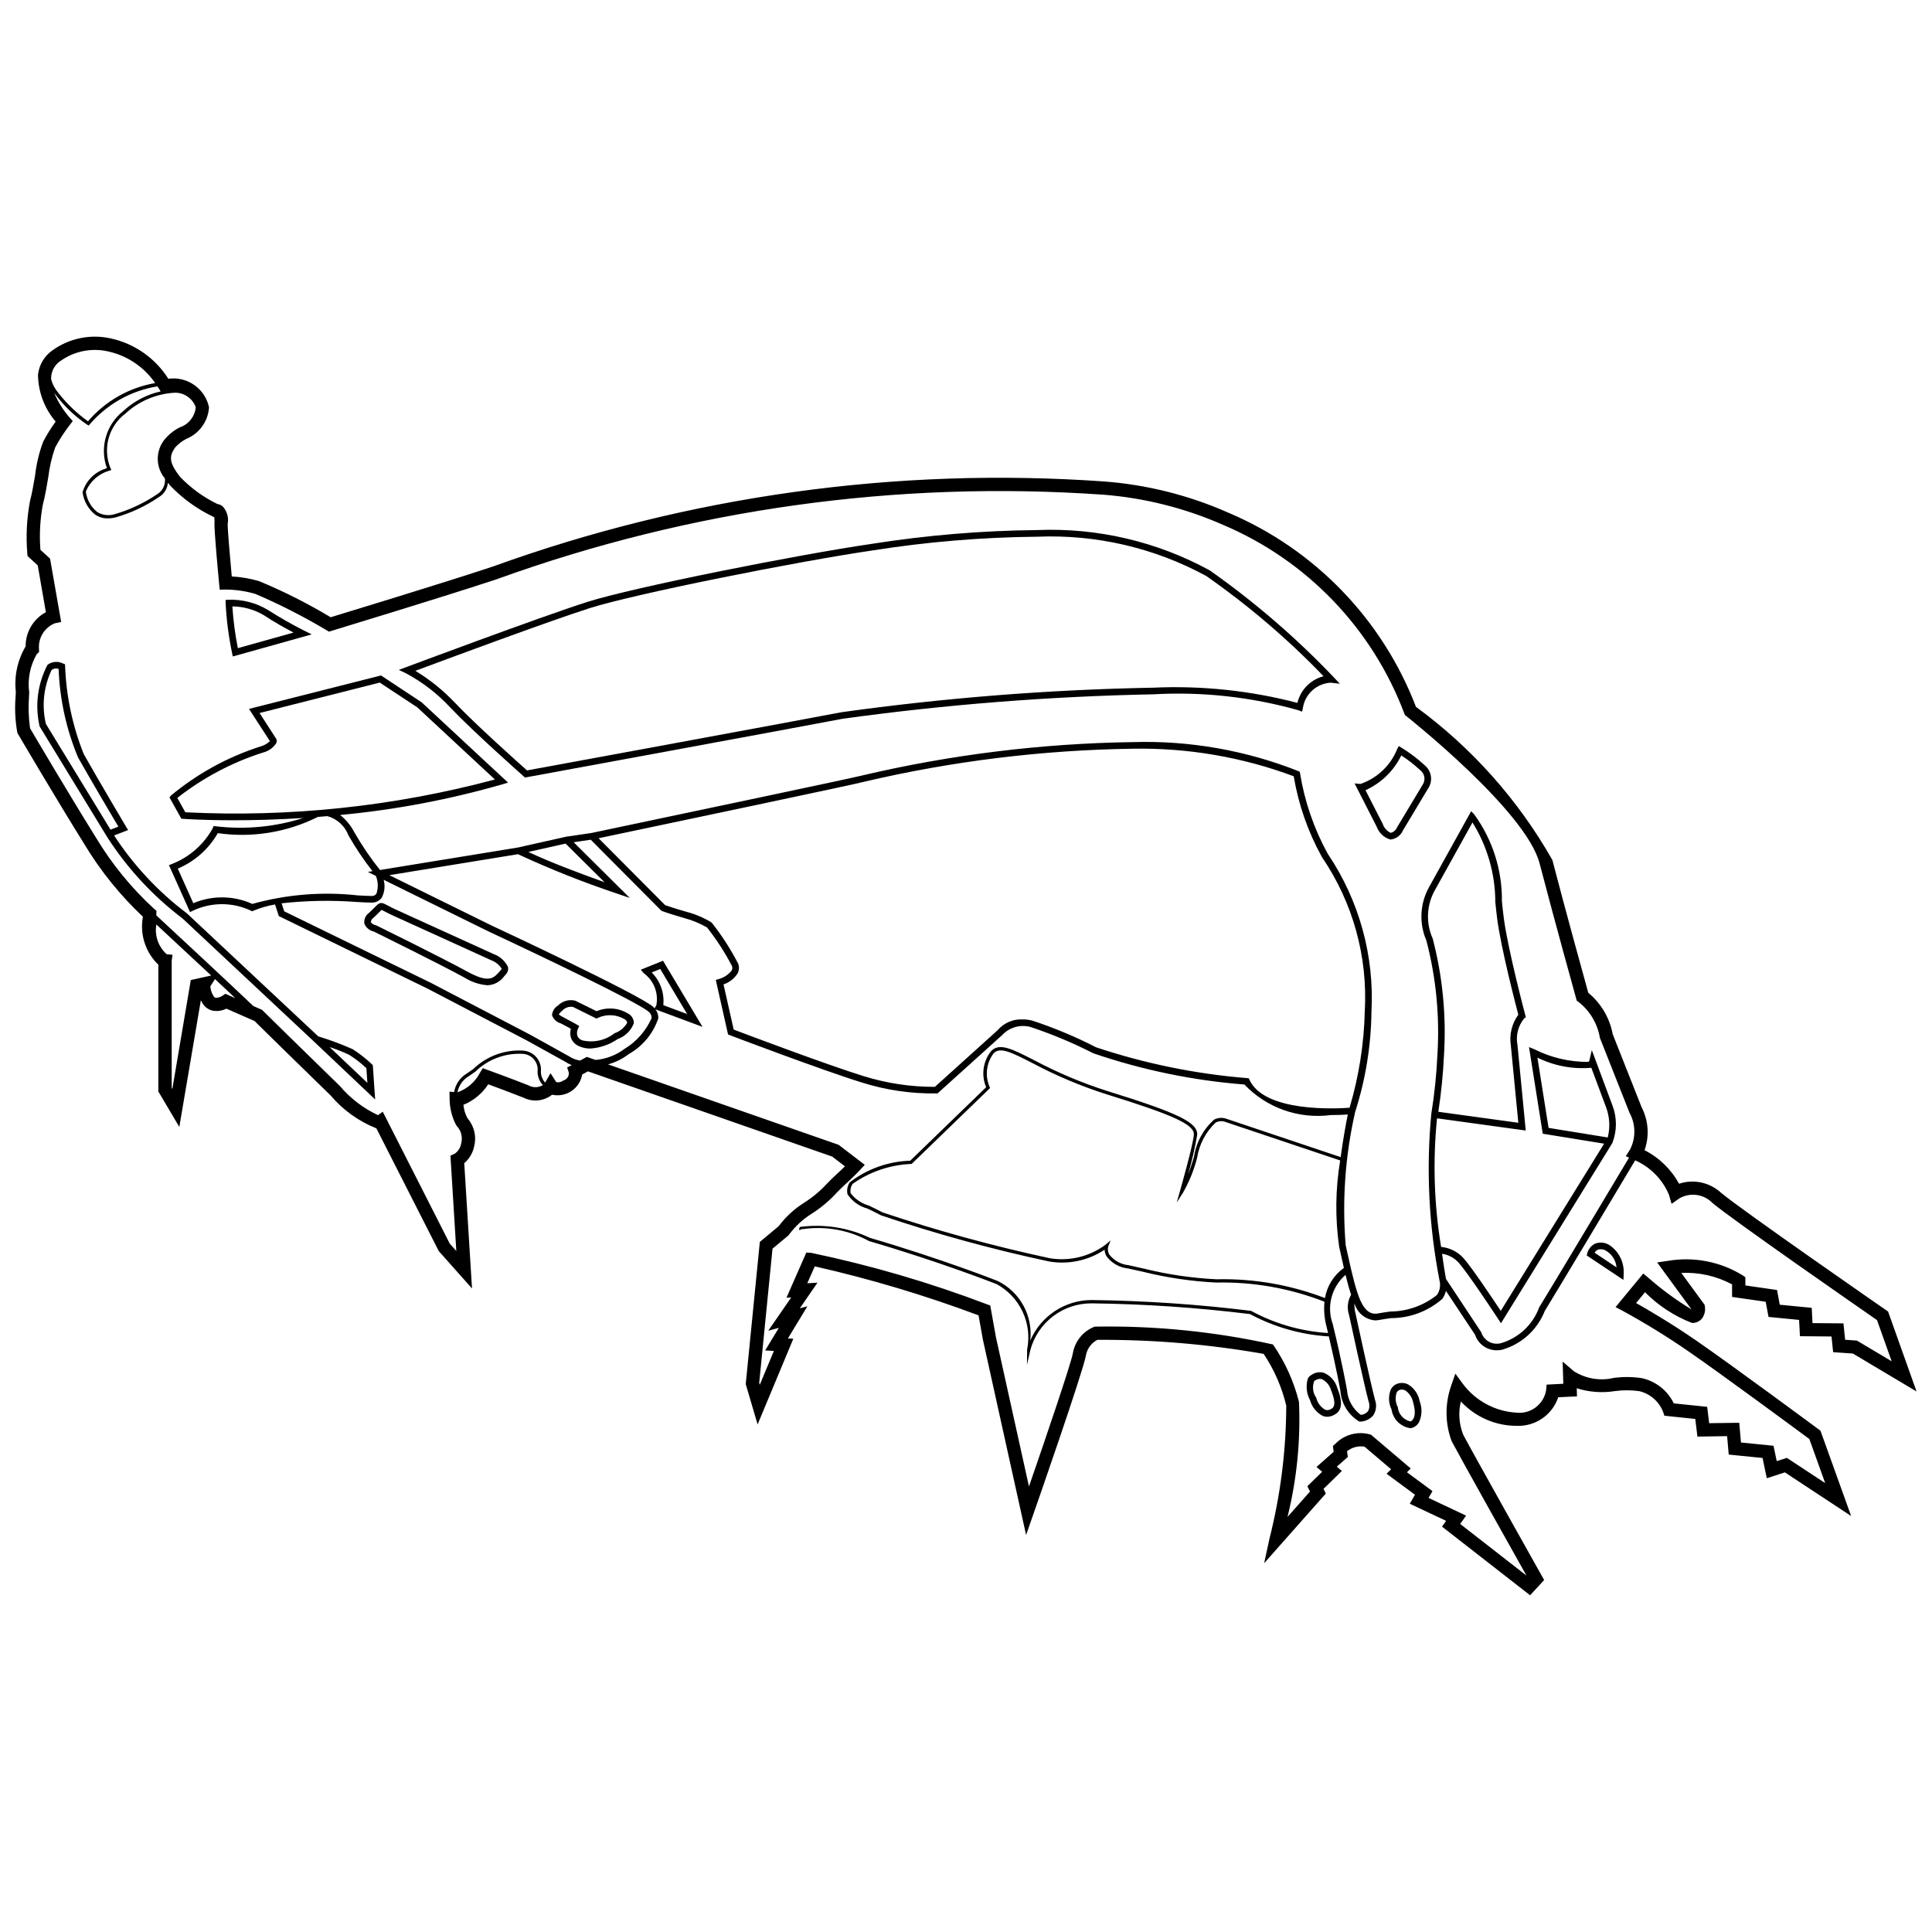 <?xml version="1.0" encoding="UTF-8"?>
<!-- Uploaded to: SVG Repo, www.svgrepo.com, Generator: SVG Repo Mixer Tools -->
<svg width="800px" height="800px" version="1.1" viewBox="144 144 512 512" xmlns="http://www.w3.org/2000/svg">
 <defs>
  <clipPath id="a">
   <path d="m148.09 233h503.81v334h-503.81z"/>
  </clipPath>
 </defs>
 <g clip-path="url(#a)">
  <path d="m611.93 488.98 0.75 4.019 8.098 0.789 0.227 4.32 8.363 0.074 0.43 4.16 5.234 0.359 16.871 10.051-7.543-21.184-0.465-0.32c-0.379-0.262-37.898-26.254-43.781-31.129-2.996-2.785-7.277-3.711-11.156-2.418-2.074-3.816-5.258-6.914-9.133-8.879 1.32-3.742 1.039-7.863-0.781-11.391l-7.66-19.359c-0.805-4.305-3.098-8.188-6.477-10.977-0.949-3.418-6.094-22.023-9.516-35.188-9.043-15.934-21.363-29.766-36.148-40.586-8.891-23.18-26.828-41.75-49.688-51.438-10.449-4.633-21.621-7.441-33.02-8.297-54.957-3.863-110.11 3.816-161.92 22.547l-1.883 0.621c-11.617 3.828-36.512 11.43-41.098 12.824-6.051-3.629-12.359-6.816-18.875-9.535-2.387-0.719-4.852-1.148-7.34-1.277-0.5-5.367-1.137-12.84-1.078-13.945v-0.004c0.309-1.648-0.172-3.348-1.297-4.594-0.406-0.355-0.906-0.586-1.438-0.66-3.68-1.785-7.012-4.207-9.848-7.152-3.082-3.902-2.91-5.562-1.363-7.805 0.852-0.957 1.871-1.742 3.012-2.32 3.43-1.41 5.75-4.652 5.984-8.355-1.055-4.957-5.762-8.254-10.781-7.555-3.477-5.5-9.023-9.363-15.383-10.719-5.281-1.148-10.805-0.02-15.215 3.109-2.215 1.492-3.656 3.887-3.941 6.543 0.051 4.562 1.707 8.957 4.68 12.418-1.23 1.684-2.336 3.461-3.301 5.309-1.078 2.867-1.797 5.856-2.144 8.898-0.406 2.398-0.824 4.879-1.352 6.82-0.863 4.578-1.105 9.254-0.719 13.898l0.055 0.691 2.707 2.484 2.16 12.414c-3.332 1.789-5.398 5.277-5.363 9.055-2.152 3.625-3.066 7.852-2.602 12.039l-0.047 1.031h0.004c-0.285 3.234-0.145 6.488 0.422 9.68l0.062 0.238 0.125 0.211c0.098 0.164 9.742 16.621 17.688 29.359l-0.004 0.004c4.258 7.031 9.449 13.449 15.434 19.086-0.875 4.656 0.664 9.441 4.09 12.715v33.598l5.551 9.391 5.711-33.574 0.312 0.586c0.562 1.078 1.562 1.863 2.742 2.16 1.258 0.238 2.562 0.059 3.707-0.516l7.457 3.266c1.594 1.574 11.109 10.941 20.152 19.719v-0.004c3.273 3.863 7.441 6.863 12.145 8.738l16.527 32.52 8.816 9.914-2.059-33.199c1.324-1.129 2.238-2.66 2.606-4.363 0.695-2.578 0.09-5.336-1.621-7.387l-0.23-0.359c-0.535-1.051-0.863-2.191-0.969-3.363 2.695-1.098 4.988-2.992 6.57-5.434 1.996 0.73 5.957 2.199 9.355 3.543h0.004c2.461 1.234 5.414 0.926 7.57-0.785 1.77 0.391 3.625 0.043 5.129-0.969s2.531-2.594 2.84-4.383l1.535-0.836 64.738 22.59 3.363 2.578c-0.617 0.609-1.441 1.398-2.457 2.328-0.766 0.699-1.512 1.457-2.234 2.188l-0.004-0.004c-1.789 1.969-3.836 3.688-6.082 5.109-2.625 1.645-4.922 3.762-6.777 6.238l-5.004 4.172-3.734 37.668 3.148 10.699 9.461-22.703-1.43-0.086 5.168-8.527-2.023 0.551 4.691-6.797-2.699 0.152 1.98-4.481h-0.004c14.746 3.34 29.246 7.68 43.406 12.984l1.152 6.434 11.449 51.781 2.039-5.848c0.539-1.523 13.027-37.34 13.812-41.715h0.004c0.297-1.789 1.426-3.336 3.043-4.16 14.766-0.086 29.512 1.16 44.055 3.719 2.797 4.176 4.824 8.82 5.992 13.711-0.035 11.863-1.523 23.68-4.43 35.188l-1.43 6.578 16.352-18.469-0.617-1.234 4.859-4.742-1.34-1.137 2.926-2.582-0.215-1.504-0.004 0.004c1.305-1.051 2.992-1.496 4.644-1.223l7.043 5.988-1.195 1.195 7.523 5.555-1.379 2.383 9.621 4.539-1.078 1.531 23.34 18.188 3.723-4.035-0.625-1.117c-0.18-0.32-18.051-32.145-20.793-37.34-1.141-2.816-1.371-5.918-0.652-8.871 3.84 4.148 9.246 6.496 14.898 6.465 4.91 0.156 9.344-2.922 10.914-7.578l4.965-0.234-0.066-2.148c3.281 1.035 6.758 1.289 10.156 0.746 2.129-0.285 4.293-0.281 6.422 0.02 2.863 0.68 5.211 2.715 6.289 5.453l0.359 1.059 8.184 0.852 0.57 4.68 7.867-0.121 0.426 4.883 8.965 0.898 1.125 5.375 4.797-1.555 17.551 11.562-8.121-22.602-0.43-0.32c-0.227-0.168-23-17.023-32.48-23.559-6.828-4.707-12.977-8.277-15.953-9.953l2.367-2.875c3.527 3.562 7.766 6.34 12.441 8.148 0.996 0.039 1.957-0.375 2.613-1.125 0.703-0.926 1-2.102 0.812-3.25l-0.066-0.422-6.188-8.457c4.676-0.23 9.328 0.82 13.457 3.031v3.328zm-416.05-237.05c-0.246 2.477-1.93 4.574-4.297 5.352-1.578 0.809-2.965 1.941-4.078 3.324-2.336 3.031-2.25 7.277 0.207 10.211 0.168 1.641-0.605 3.238-2 4.125l-0.086 0.047c-3.488 2.367-7.332 4.164-11.387 5.316-1.523 0.43-3.152 0.199-4.5-0.629-1.656-1.348-2.731-3.281-2.996-5.398 1.133-2.738 3.473-4.793 6.332-5.562l0.441-0.18-0.219-0.426c-2.164-5.184-0.527-11.176 3.977-14.539 3.508-3.231 8.016-5.164 12.773-5.481 2.586-0.18 4.973 1.395 5.832 3.84zm-23.332-14.828-0.004 0.004c5.113 1.098 9.613 4.106 12.578 8.41-6.93 1.203-13.227 4.785-17.797 10.133-3.004-2.137-5.68-4.703-7.934-7.621-0.879-1.031-1.512-2.25-1.844-3.562-0.004-0.266 0.004-0.527 0.027-0.793 0.188-1.656 1.109-3.144 2.508-4.059 3.617-2.551 8.141-3.461 12.461-2.508zm22.016 166.62-4.891 28.859-0.168-0.289v-33.703l0.207-1.562-1.535-0.152-0.004 0.004c-2.215-1.977-3.25-4.957-2.738-7.883 3.168 2.941 9.043 8.395 14.535 13.527zm9.164 3.641-0.801 0.539v0.004c-0.539 0.355-1.18 0.535-1.828 0.512-0.227-0.066-0.414-0.234-0.5-0.457-0.516-0.773-0.812-1.672-0.855-2.598l1.234-1.891c1.91 1.785 3.754 3.516 5.391 5.055zm80.305 24.254c-4.805-1.895-10.688-4.027-10.746-4.047l-1.352-0.488-0.75 1.227c-1.254 2.418-3.387 4.269-5.957 5.172 0.344-1.824 1.477-3.41 3.09-4.332 0.551-0.375 1.109-0.77 1.672-1.168 3.305-3.223 7.805-4.926 12.414-4.703 1.172 0.02 2.277 0.535 3.051 1.41 0.773 0.879 1.141 2.043 1.012 3.203l-0.008 0.09c0.004 1.254 0.449 2.465 1.262 3.418l0.18 0.141c-1.176 0.734-2.66 0.766-3.863 0.086zm10.715-3.359v0.004c0.086 0.945-0.52 1.816-1.438 2.062-0.531 0.434-1.238 0.594-1.906 0.434l-1.504-2.34-1.426 2.453-0.137-0.109c-0.637-0.777-0.988-1.746-1-2.754 0.148-1.375-0.273-2.754-1.172-3.809-0.895-1.059-2.184-1.699-3.566-1.777-4.859-0.289-9.617 1.469-13.125 4.84-0.559 0.395-1.113 0.785-1.66 1.16-1.844 1.062-3.117 2.891-3.469 4.992l-1.23-0.117 0.039 1.98v-0.004c0.02 2.359 0.594 4.684 1.672 6.781l0.238 0.359h-0.004c1.172 1.242 1.605 3.004 1.148 4.644-0.184 1.098-0.805 2.07-1.719 2.699l-1.117 0.496 1.555 25.27-1.742-1.961-17.75-34.949-1.258 0.914h-0.004c-3.894-1.82-7.352-4.465-10.129-7.75-9.844-9.559-20.262-19.816-20.363-19.926l-0.23-0.227-2.328-1.02c-6.375-6.086-21.41-20.047-25.691-24.012v-0.359l0.031-0.867-0.664-0.555h-0.004c-5.992-5.504-11.16-11.844-15.352-18.82-7.379-11.836-16.25-26.91-17.492-29.023h0.004c-0.383-2.797-0.473-5.625-0.266-8.438l0.047-1.039c-0.473-3.516 0.238-7.09 2.016-10.16l0.602-0.539-0.023-0.812c-0.234-2.941 1.469-5.695 4.207-6.801l1.668-0.344-2.938-16.785-2.559-2.34c-0.312-4.016-0.094-8.059 0.648-12.02 0.574-2.109 1.008-4.68 1.426-7.16 0.32-2.695 0.93-5.352 1.824-7.914 1.102-2.055 2.367-4.016 3.781-5.867l0.898-1.16-0.98-1.094c-1.641-1.914-2.977-4.074-3.957-6.398l0.359 0.484c2.356 3.129 5.223 5.84 8.477 8.02l0.312 0.18 0.238-0.273c4.609-5.398 10.984-8.984 17.992-10.117l0.414 0.641 0.434 0.707v-0.004c-3.703 0.816-7.121 2.613-9.898 5.195-4.562 3.586-6.312 9.695-4.344 15.156-3.106 0.855-5.547 3.258-6.453 6.352 0.305 2.352 1.516 4.492 3.375 5.969 0.988 0.652 2.152 0.992 3.34 0.969 0.617 0 1.234-0.074 1.84-0.207 4.16-1.16 8.102-2.996 11.664-5.434 1.383-0.797 2.277-2.231 2.391-3.82l0.523 0.68c3.258 3.434 7.117 6.246 11.383 8.297l0.387 0.188h0.004c0.07 0.512 0.09 1.023 0.051 1.535-0.109 1.852 1.004 13.676 1.227 16.035l0.156 1.621 1.621-0.027c2.66 0.02 5.301 0.406 7.856 1.16 6.481 2.781 12.77 5.988 18.828 9.602l0.664 0.387 0.734-0.227c0.289-0.09 29.105-8.852 41.906-13.074l1.883-0.621v0.004c51.375-18.582 106.07-26.203 160.57-22.379h0.09-0.004c10.973 0.863 21.719 3.57 31.785 8.012 22.148 9.383 39.492 27.426 47.988 49.934l0.18 0.449 0.379 0.297c0.316 0.25 31.68 25.082 35.301 39.004 3.777 14.504 9.621 35.582 9.684 35.797l0.164 0.59 0.496 0.359h-0.004c2.926 2.293 4.914 5.57 5.598 9.227l0.02 0.215 7.848 19.84 0.094 0.199c1.602 3.008 1.625 6.613 0.059 9.641l-1.117 1.75 0.871 0.371c-4.188 7.008-20.602 34.473-23.832 39.699h0.004c-1.688 4.609-5.469 8.137-10.184 9.492-2.219 0.559-4.484-0.719-5.156-2.906l-9.355-14.152c-0.293-1.621-0.66-3.922-1.035-6.656 1.633 0.246 3.141 1.031 4.281 2.231 2.449 2.641 10.492 14.898 10.574 15.023l0.758 1.156 29.223-47.277 0.309-0.512-0.004-0.004c1.219-3.141 1.242-6.617 0.07-9.773l-5.523-14.816-0.664 2.828c-0.035 0.137-0.137 0.246-0.27 0.297-4.949 0.031-9.836-1.109-14.258-3.328l-1.453-0.602 3.644 22.961 16.258 2.641-27.387 44.312c-2.094-3.164-7.879-11.82-9.996-14.102v-0.004c-1.531-1.621-3.598-2.633-5.816-2.848-1.859-11.262-2.223-22.719-1.078-34.078l23.512 3.238-2.195-22.695c-0.48-2.469 0.156-5.019 1.738-6.977l0.484-0.359-0.156-0.582c-0.047-0.18-4.617-17.41-5.695-25.73-0.18-1.387-0.332-2.863-0.492-4.398 0.098-8.266-2.473-16.34-7.332-23.031l-0.816-0.848-11.227 20.238c-2.367 4.332-2.602 9.516-0.637 14.043 2.559 9.828 3.547 20 2.926 30.137-0.238 5.297-0.785 10.578-1.633 15.812-1.387 14.762-0.648 29.645 2.195 44.199 0.316 1.301 0.062 2.676-0.695 3.777-3.523 2.809-7.887 4.352-12.391 4.383-1.148 0.16-2.234 0.316-3.148 0.492-4.25 0.828-5.691-4.754-8.074-15.496l-0.578-2.586h0.004c-0.973-11.832-0.125-23.742 2.516-35.316 2.762-8.602 4.215-17.566 4.32-26.598 0.785-14.793-3.266-29.441-11.539-41.734l-0.117-0.207h-0.004c-3.594-6.574-6.051-13.715-7.254-21.113l-0.062-0.457-0.41-0.207h0.004c-13.93-5.516-28.836-8.129-43.805-7.684-24.172 0.344-48.234 3.309-71.766 8.84-1.402 0.422-47.543 10.152-71.77 15.246l-6.242 0.922-0.031-0.031-13.188 2.957-36.562 5.961-0.004 0.004c-2.527-3.164-4.805-6.516-6.816-10.027-0.91-1.77-2.191-3.324-3.754-4.555 14.566-1.363 28.977-4.09 43.031-8.141l1.477-0.438-22.895-21.277-10.773-7.121-34.984 8.863 5.535 8.539c-0.688 0.668-1.535 1.152-2.461 1.402-8.711 2.785-16.805 7.227-23.832 13.078l-0.312 0.453 3.137 5.621 0.469 0.039c0.145 0.012 5.152 0.379 13.336 0.379 5.078 0 11.383-0.145 18.5-0.602-7.453 2.363-15.324 3.117-23.09 2.207l-0.672-0.078-0.246 0.633c-2.375 4.281-6.164 7.602-10.719 9.398l-0.859 0.34 5.578 12.43 0.809-0.379 0.004-0.004c4.828-2.269 10.418-2.281 15.254-0.023l0.379 0.207 0.395-0.172h-0.004c1.836-0.754 3.746-1.305 5.699-1.645l1 3.078 39.527 19.281 26.219 13.695 10.141 5.617v-0.004c0.539 0.371 1.121 0.68 1.734 0.914l-1.215 0.602zm275.31 17.184-15.672-2.543-2.957-18.621c4.426 2.191 9.371 3.121 14.289 2.691l4.004 10.723c0.875 2.492 0.996 5.191 0.34 7.754zm-46.383-52.734c-1.801-4.008-1.645-8.625 0.422-12.504l10.129-18.25c3.934 6.336 6.031 13.641 6.047 21.098 0.16 1.547 0.316 3.039 0.496 4.441 1 7.688 4.797 22.363 5.598 25.41h0.004c-1.723 2.363-2.438 5.312-1.98 8.203l1.98 20.441-21.199-2.914c0.77-5.019 1.273-10.078 1.508-15.152 0.633-10.352-0.383-20.738-3.004-30.773zm-22.145 99.844c0.16 0.75 3.977 18.434 5.176 22.91 0.328 0.836 0.258 1.777-0.191 2.555-0.48 0.543-1.156 0.879-1.883 0.941-2.129-1.566-3.473-3.984-3.672-6.621-0.012-0.066-1.145-6.641-3.762-17.43v0.004c-1.688-4.637-0.34-9.828 3.387-13.059 0.465 1.938 0.941 3.703 1.473 5.254v0.004c-0.953 1.652-1.145 3.637-0.527 5.445zm-64.508-18.727-0.004 0.004c-4.231 3.168-9.57 4.477-14.785 3.621-14.984-3.219-29.777-7.269-44.309-12.137-1.375-0.719-2.606-1.312-3.688-1.832-1.91-0.543-3.594-1.688-4.805-3.266-0.16-0.867 0.035-1.766 0.539-2.492 4.551-3.207 9.926-5.035 15.484-5.266l0.148-0.012 20.559-19.895 0.219-0.211-0.121-0.281c-1.273-2.93-0.883-6.312 1.02-8.871 1.703-1.863 4.731-0.316 10.23 2.488 6.289 3.356 12.867 6.133 19.66 8.297 17.992 5.578 23.422 8.098 23.211 10.762-0.215 2.781-3.688 14.961-3.723 15.082l-0.809 2.832 1.602-2.473h-0.004c1.688-2.93 2.965-6.078 3.801-9.355 0.566-3.57 2.293-6.852 4.918-9.336 0.82-0.422 1.785-0.473 2.648-0.137 3.758 1.273 25.922 8.703 30.348 10.184-1.266 7.551-1.359 15.25-0.281 22.828l0.574 2.582c0.234 1.059 0.461 2.078 0.688 3.07l0.004-0.004c-2.664 1.895-4.469 4.769-5.016 7.992-9.18-3.523-18.961-5.215-28.789-4.977-6.461-0.316-12.875-1.262-19.156-2.816-1.309-0.297-2.644-0.605-4.086-0.91v-0.004c-2.031-0.195-3.894-1.227-5.141-2.848-0.375-0.641-0.465-1.41-0.258-2.125l0.617-1.609zm-97.391-74.426c-1.965-3.812-4.293-7.43-6.945-10.797l-0.203-0.191c-2.027-1.23-4.223-2.16-6.519-2.758-3.363-0.973-5.16-1.594-5.695-1.781l-17.633-17.73c18.312-3.848 69.715-14.672 70.441-14.984l-0.004-0.004c23.328-5.461 47.176-8.391 71.133-8.738 14.547-0.262 29.016 2.215 42.645 7.301 1.246 7.461 3.75 14.656 7.406 21.281l0.117 0.207c8.145 11.973 12.117 26.293 11.309 40.746-0.203 8.68-1.559 17.289-4.031 25.609-3.449 0.258-22.477 1.273-26.504-7.348l-0.215-0.457-0.504-0.047c-13.594-1.105-27.004-3.848-39.945-8.16-5.461-2.805-11.137-5.176-16.973-7.094-0.852-0.207-1.727-0.309-2.602-0.301-2.496-0.102-4.898 0.953-6.516 2.856l-16.637 15.016c-6.391 0.023-12.746-0.934-18.852-2.828-9.727-3.008-31.129-11.082-34.465-12.348l-2.699-11.969c1.527-0.512 2.836-1.527 3.715-2.879 0.426-0.805 0.488-1.75 0.176-2.602zm-45.742-31.836 10.309 10.227c-5.008-1.781-14.07-5.117-20.176-8.016zm5.617 56.523-1.781 0.973v-0.004c-1.055-0.16-2.062-0.551-2.949-1.145l-10.316-5.727-26.262-13.715-38.875-18.957-0.695-2.125c6.676-0.746 13.414-0.855 20.113-0.336 1.57 0.082 2.809 0.148 3.637 0.148 1.094 0.07 2.148-0.422 2.793-1.309 0.762-1.461 0.941-3.152 0.5-4.738l27.816 13.699c13.473 6.281 39.676 18.812 42.441 21.297h-0.004c0.504 0.395 0.789 1.008 0.77 1.648-1.5 3.387-4 6.231-7.164 8.152-2.238 1.688-4.906 2.711-7.699 2.949zm-82.25-84.207-4.469-6.922 31.848-8.066 9.949 6.562 20.578 19.125 0.004-0.008c-26.73 7.148-54.414 10.082-82.051 8.691l-2.125-3.805 0.004-0.004c6.781-5.32 14.457-9.387 22.672-12.012 1.438-0.344 2.695-1.219 3.519-2.453 0.168-0.344 0.195-0.742 0.07-1.105zm13.535 20.398v0.02-0.004c2.551 0.715 4.609 2.598 5.547 5.074 1.887 3.32 4.016 6.496 6.371 9.504l-1.234 0.203 2.133 1.051c0.621 1.516 0.672 3.203 0.133 4.75-0.316 0.418-0.832 0.633-1.352 0.562-0.777 0-2-0.066-3.543-0.148-9.387-1.043-18.883-0.273-27.977 2.258-4.961-2.242-10.629-2.312-15.641-0.191l-4.113-9.164c4.469-1.883 8.195-5.188 10.602-9.402 9.07 1.305 18.328-0.195 26.523-4.301 0.836-0.059 1.691-0.133 2.547-0.207zm355.27 117.86-2.902 0.414 9.113 12.465v-0.004c-4.047-2.453-7.871-5.258-11.43-8.379l-1.359-1.133-7.336 8.891 1.906 1.008c6.012 3.285 11.852 6.883 17.488 10.777 8.711 6.008 28.766 20.816 31.957 23.176l4.195 11.684-10.16-6.688-2.68 0.867-0.852-4.074-8.625-0.863-0.457-5.231-7.973 0.113-0.527-4.332-8.848-0.918v-0.004c-1.645-3.391-4.742-5.844-8.414-6.672-2.465-0.379-4.973-0.406-7.445-0.082-3.613 0.863-7.426 0.242-10.578-1.73l-3.019-2.582 0.18 5.871-4.426 0.227-0.137 1.531c-0.664 3.75-4.133 6.336-7.914 5.894-5.613-0.34-10.793-3.137-14.156-7.644l-1.98-2.699-1.094 3.16 0.004 0.004c-1.695 4.769-1.656 9.988 0.105 14.734 2.414 4.574 15.957 28.727 19.828 35.625l-17.555-13.676 1.559-2.211-9.949-4.695 1.039-1.801-6.766-5 1.004-1.004-10.488-8.914-0.297-0.109v0.004c-3.269-0.914-6.773 0.023-9.152 2.445l-0.688 0.625 0.203 1.535-4.551 4.016 1.508 1.273-3.93 3.832 0.703 1.406-5.957 6.723h-0.004c2.465-9.961 3.488-20.223 3.039-30.473-1.367-5.449-3.703-10.605-6.898-15.227-15.398-3.402-31.145-4.988-46.914-4.727h-0.301l-0.281 0.102-0.004 0.004c-2.91 1.219-4.992 3.84-5.527 6.949-0.516 2.879-7.356 22.949-11.633 35.312l-8.762-39.602-1.5-8.363-0.953-0.344v-0.004c-15.152-5.758-30.734-10.312-46.602-13.625l-1.191-0.043-5.262 11.961 1.258-0.07-6.082 8.816 2.812-0.766-3.629 5.984 2.309 0.137-3.734 8.961-0.152-0.512 3.523-35.551 4.242-3.535 0.133-0.18 0.004-0.004c1.598-2.152 3.57-3.996 5.832-5.438 2.512-1.574 4.797-3.481 6.801-5.668 0.719-0.73 1.406-1.426 2.106-2.062 2.59-2.367 3.969-3.852 4.023-3.914l1.309-1.418-6.922-5.301-61.102-21.32v-0.008c1.977-0.535 3.832-1.453 5.457-2.707 3.703-2.078 6.5-5.457 7.852-9.48 0.043-0.863-0.227-1.707-0.758-2.387l12.477 4.641-10.465-17.523-5.898 2.379 0.801 0.93h-0.004c2.672 1.957 3.969 5.289 3.32 8.535l-0.461 0.773c-0.113-0.137-0.23-0.266-0.359-0.387-3.648-3.273-41.273-20.836-42.855-21.574l-27.07-13.332 34.086-5.559c8.477 3.934 17.168 7.391 26.027 10.363l3.598 1.223-14.867-14.754 4.527-0.668 18.734 18.84 0.18 0.07c0.074 0.027 1.84 0.684 6 1.891 2.066 0.555 4.051 1.379 5.902 2.449 2.512 3.184 4.719 6.598 6.598 10.195 0.156 0.391 0.133 0.832-0.062 1.207-0.863 1.109-2.07 1.91-3.43 2.269l-0.785 0.234 3.25 14.453 0.441 0.18c0.242 0.094 24.445 9.281 35.012 12.551 6.391 2.016 13.062 2.992 19.766 2.894l0.312-0.016 17.164-15.492 0.098-0.105c1.902-1.938 4.699-2.703 7.32-2.008 5.727 1.902 11.301 4.234 16.676 6.981 12.949 4.43 26.406 7.211 40.051 8.277 5.887 6.195 14.379 9.203 22.852 8.098 1.934 0 3.523-0.078 4.543-0.148-0.395 1.969-1.203 6.215-1.891 11.289-4.769-1.598-26.469-8.871-30.184-10.129v-0.004c-1.09-0.41-2.305-0.344-3.34 0.191-2.883 2.566-4.773 6.059-5.352 9.875-0.52 1.82-1.059 3.375-1.562 4.652h-0.004c1.008-3.43 1.812-6.914 2.418-10.438 0.25-3.273-4.871-5.781-23.832-11.668v0.004c-6.746-2.152-13.277-4.91-19.52-8.242-5.688-2.902-9.121-4.66-11.277-2.297l-0.004-0.004c-2.141 2.703-2.637 6.363-1.293 9.539l-20.117 19.477c-5.809 0.172-11.414 2.172-16.023 5.711-0.629 0.934-0.844 2.086-0.598 3.18 1.234 1.859 3.106 3.203 5.262 3.781 1.078 0.516 2.293 1.102 3.656 1.816 14.598 4.926 29.469 9.004 44.535 12.219 5.113 0.867 10.367-0.25 14.68-3.129 0.02 0.582 0.176 1.152 0.457 1.668 1.352 1.875 3.441 3.082 5.742 3.305 1.441 0.305 2.769 0.609 4.074 0.898v0.004c6.328 1.566 12.789 2.516 19.301 2.836 9.809-0.219 19.562 1.508 28.699 5.082-0.215 2.129-0.051 4.281 0.484 6.356l0.465 1.934c-7.109-0.441-14.035-2.426-20.297-5.812l-0.086-0.055-0.098-0.012c-13.984-1.727-28.051-2.68-42.141-2.859-3.473-0.004-6.867 1.012-9.766 2.922-2.898 1.91-5.172 4.629-6.539 7.82 0.371-3.191-0.258-6.418-1.793-9.242-1.539-2.824-3.906-5.102-6.789-6.527-0.145-0.059-14.605-5.789-33.898-11.449v0.004c-5.766-2.746-12.203-3.75-18.531-2.898-0.219 0.23-0.285 0.562-0.172 0.855l0.809-0.348 0.012 0.09v-0.004c6.066-0.895 12.258 0.211 17.637 3.148 19.254 5.644 33.68 11.363 33.852 11.43 3.012 1.648 5.422 4.219 6.867 7.336 1.449 3.113 1.859 6.613 1.18 9.98l-0.039 4.035 0.898-3.93v-0.004c0.969-3.57 3.094-6.715 6.043-8.949 2.949-2.234 6.555-3.426 10.254-3.391 14.012 0.172 28 1.121 41.906 2.844 6.453 3.461 13.582 5.481 20.895 5.918 2.117 9.016 3.059 14.41 3.059 14.41 0.238 3.332 2.066 6.344 4.914 8.098l0.18 0.074h0.191c1.32-0.055 2.559-0.652 3.418-1.656 0.797-1.203 0.977-2.711 0.488-4.066-1.188-4.434-5.117-22.641-5.168-22.871-0.242-0.898-0.34-1.828-0.285-2.758 0.684 2.496 2.856 4.301 5.434 4.519 0.402 0 0.809-0.043 1.203-0.121 0.867-0.168 1.934-0.32 3.059-0.477 4.992 0 9.816-1.812 13.574-5.098 0.457-0.637 0.785-1.359 0.961-2.125l7.715 11.617c0.82 2.469 3.129 4.133 5.731 4.129 0.465 0 0.93-0.043 1.383-0.129 5.191-1.473 9.395-5.281 11.367-10.297 3.266-5.285 19.957-33.211 23.953-39.902v-0.004c4.047 1.785 7.258 5.051 8.965 9.129l0.684 2.398 2.043-1.441v0.004c2.879-1.684 6.539-1.168 8.84 1.246 5.711 4.734 39.004 27.836 43.559 30.992l3.887 10.918-9.211-5.484-3.121-0.219-0.449-4.344-8.199-0.07-0.207-4.047-8.473-0.824-0.719-3.898-8.391-1.215v-2.16l-0.738-0.527v0.004c-5.898-3.629-12.914-4.992-19.738-3.836zm-269.35-76.43 2.262-0.914 7.129 11.934-6.316-2.352-0.004 0.004c0.332-3.207-0.797-6.391-3.07-8.672z"/>
 </g>
 <path d="m512.42 366.47h0.18c1.418-0.172 2.633-1.086 3.191-2.398l6.641-11.066c1.363-1.969 0.992-4.652-0.848-6.18-1.875-1.738-3.918-3.289-6.094-4.629l-0.801-0.48-0.434 0.828c-1.75 4.328-5.289 7.684-9.699 9.207l-1.574-0.133 5.859 11.465c0.582 1.637 1.914 2.894 3.578 3.387zm2.934-22.27c1.781 1.152 3.457 2.457 5.012 3.898 1.215 0.922 1.492 2.633 0.633 3.894l-6.719 11.184v-0.004c-0.289 0.77-0.938 1.348-1.738 1.543-0.996-0.465-1.762-1.324-2.109-2.371l-4.562-8.934-0.004 0.004c4.144-1.867 7.5-5.129 9.484-9.215z"/>
 <path d="m263.3 331.47c6.117 6.441 19.379 18.188 19.512 18.301l0.324 0.285 0.422-0.078c0.719-0.133 72.473-13.328 83.781-15.504l-0.004 0.004c27.281-3.773 54.762-5.934 82.297-6.477 12.973-0.738 25.977 0.691 38.48 4.227l0.957 0.375 0.219-1.008h-0.004c0.574-3.691 3.66-6.481 7.394-6.676l2.402 0.281-1.664-1.758v-0.004c-9.984-10.477-20.977-19.949-32.816-28.277-14-7.656-29.824-11.348-45.766-10.688-14.625 0.145-29.219 1.359-43.664 3.633-20.246 2.957-63.516 11.59-75.559 15.422-12.301 3.918-47.617 17.141-47.977 17.273l-1.945 0.73 1.879 0.891h0.004c4.383 2.344 8.348 5.398 11.727 9.047zm36.855-26.27c11.969-3.812 55.09-12.414 75.277-15.359 14.363-2.262 28.871-3.465 43.406-3.606 15.609-0.656 31.102 2.941 44.824 10.406 11.203 7.824 21.617 16.719 31.09 26.566-3.434 0.895-6.098 3.613-6.926 7.062-12.461-3.258-25.344-4.613-38.211-4.027-27.641 0.512-55.227 2.684-82.609 6.504-10.844 2.086-77.371 14.328-83.344 15.422-2.062-1.832-13.551-12.086-19.082-17.914l-0.004 0.004c-3.098-3.297-6.633-6.148-10.508-8.48 7.383-2.758 35.43-13.176 46.086-16.574z"/>
 <path d="m205.5 317.05 0.191 0.922 20.91-5.852-2.039-1.02c-3.312-1.672-6.535-3.512-9.656-5.516-3.106-1.844-6.672-2.758-10.281-2.641l-0.844 0.047 0.012 0.848c0.227 4.441 0.797 8.859 1.707 13.211zm8.434-10.004c2.629 1.754 5.828 3.519 7.852 4.594l-14.754 4.129c-0.723-3.652-1.211-7.352-1.457-11.066 2.945 0.027 5.828 0.836 8.359 2.348z"/>
 <path d="m242.56 426.04c-1.559-1.48-3.254-2.809-5.062-3.973-2.977-1.332-6.035-2.473-9.156-3.418l-34.777-32.566-0.094-0.074v-0.004c-7.555-5.707-14.066-12.68-19.242-20.609l3.715-1.418-0.539-0.898c-0.07-0.117-6.969-11.73-11.203-19.223l-0.004-0.004c-2.961-7.41-4.633-15.27-4.941-23.246l-0.023-0.57-0.531-0.203c-1.324-0.676-2.914-0.543-4.106 0.34-2.598 4.945-3.359 10.648-2.148 16.102l0.023 0.18 18.066 29.586v-0.004c5.32 8.227 12.039 15.457 19.848 21.371l34.836 32.625 16.195 15.332-0.617-9.078zm-84.871-104.49c0.527-0.406 1.227-0.508 1.848-0.262 0.297 8.051 2.039 15.988 5.137 23.426 3.555 6.297 8.984 15.473 10.691 18.352l-2.078 0.797-17.125-28.02c-1.137-4.797-0.602-9.84 1.516-14.293zm73.664 99.941c1.801 0.578 3.562 1.277 5.269 2.094 1.594 1.023 3.09 2.191 4.473 3.492l0.266 3.891z"/>
 <path d="m517.21 510.91c-0.852-0.441-1.844-0.535-2.758-0.254-0.801 0.242-1.469 0.797-1.855 1.535-0.707 1.719-0.641 3.66 0.18 5.328 0.359 2.551 2.352 4.562 4.902 4.949 0.18 0.004 0.363-0.016 0.539-0.059 0.789-0.246 1.453-0.793 1.848-1.523 0.797-1.754 0.852-3.758 0.16-5.559-0.34-1.832-1.434-3.438-3.016-4.418zm0.586 9.797v-0.004c-1.828-0.395-3.188-1.93-3.363-3.793-0.629-1.184-0.742-2.574-0.312-3.844 0.16-0.336 0.445-0.594 0.797-0.719l0.09-0.027c0.484-0.129 1-0.066 1.438 0.172 1.105 0.785 1.852 1.973 2.086 3.309 1.199 4.254-0.672 4.883-0.738 4.902z"/>
 <path d="m494.7 507.76c-1.082-0.254-2.223-0.035-3.133 0.598-0.434 0.215-0.781 0.566-0.984 1.004-0.566 1.902-0.352 3.953 0.594 5.699 0.496 1.82 1.738 3.348 3.418 4.203 0.355 0.129 0.73 0.195 1.109 0.195 0.664-0.012 1.316-0.191 1.895-0.523 1.297-0.684 2.793-2.16 0.816-7.055h-0.004c-0.512-1.883-1.891-3.414-3.711-4.121zm2.086 9.621-0.098 0.051c-0.445 0.273-0.984 0.34-1.48 0.18-1.207-0.684-2.074-1.84-2.391-3.191-0.922-1.301-1.117-2.981-0.52-4.457l0.246-0.137h-0.004c0.5-0.367 1.129-0.496 1.73-0.359 1.25 0.602 2.172 1.727 2.519 3.07 1.609 3.992 0.438 4.609-0.004 4.844z"/>
 <path d="m570.39 473.88c-1.129-0.664-2.5-0.77-3.715-0.285-0.992 0.52-1.727 1.426-2.027 2.504l-0.156 0.605 9.734 6.488 0.066-1.559v0.004c0.199-3.102-1.293-6.066-3.902-7.758zm-3.797 2.113c0.188-0.352 0.477-0.633 0.832-0.809 0.738-0.234 1.539-0.137 2.195 0.277 1.578 0.938 2.609 2.574 2.777 4.402z"/>
 <path d="m311.97 415.17c0.027-1.098-0.586-2.109-1.57-2.59-2.512-1.516-5.594-1.738-8.297-0.598l-5.578-2.75-0.113-0.047h0.004c-1.629-0.395-3.344 0.09-4.527 1.273-0.914 0.555-1.512 1.512-1.605 2.578 0.375 1.051 1.23 1.855 2.301 2.16 1.258 0.648 2.16 1.141 2.699 1.441v-0.004c-0.234 0.809-0.215 1.668 0.051 2.465 0.391 1.012 1.195 1.809 2.207 2.199 0.91 0.391 1.891 0.59 2.879 0.578 2.609-0.164 5.125-1.035 7.277-2.519 1.973-0.695 3.539-2.231 4.273-4.188zm-5.039 2.625-0.113 0.059 0.004-0.004c-2.426 1.883-5.574 2.562-8.559 1.844-0.566-0.195-1.023-0.621-1.258-1.172-0.172-0.625-0.121-1.289 0.152-1.879l0.359-0.719-0.699-0.418c-0.047-0.027-1.148-0.688-3.418-1.859v-0.004c-0.48-0.211-0.926-0.488-1.332-0.82 0.281-0.395 0.617-0.746 0.996-1.047 0.715-0.742 1.746-1.09 2.766-0.934l6.254 3.094 0.391-0.195v-0.004c2.234-1.031 4.836-0.91 6.969 0.32 0.398 0.184 0.688 0.547 0.773 0.977-0.727 1.289-1.895 2.273-3.293 2.762z"/>
 <path d="m274.82 396.84-26.09-11.875c-0.09-0.043-1.277-0.605-2.449-1.227l-0.105-0.059c-1.332-0.707-1.746-0.387-2.852 0.742-0.359 0.359-0.836 0.852-1.531 1.504h-0.004c-0.922 0.648-1.395 1.762-1.223 2.879 0.449 1.055 1.379 1.824 2.5 2.066 1.258 0.625 17.438 8.59 23.93 12.148h0.004c1.863 1.191 3.988 1.906 6.191 2.086 1.785-0.074 3.434-0.973 4.457-2.434l0.371-0.414c0.527-0.52 0.754-1.27 0.605-1.996-0.773-1.594-2.137-2.824-3.805-3.422zm1.914 4.234-0.391 0.434c-1.555 1.738-2.777 3.113-8.5-0.023-6.758-3.703-23.902-12.137-24.074-12.223l-0.18-0.066-0.004 0.004c-0.527-0.102-1-0.398-1.316-0.828 0.055-0.477 0.316-0.898 0.719-1.156 0.719-0.672 1.219-1.184 1.586-1.555 0.207-0.207 0.414-0.422 0.547-0.539l0.223 0.117 0.113 0.059c1.25 0.664 2.477 1.238 2.527 1.258l26.117 11.883 0.004 0.008c1.148 0.406 2.129 1.176 2.801 2.188 0.031 0.168-0.039 0.336-0.172 0.434z"/>
</svg>